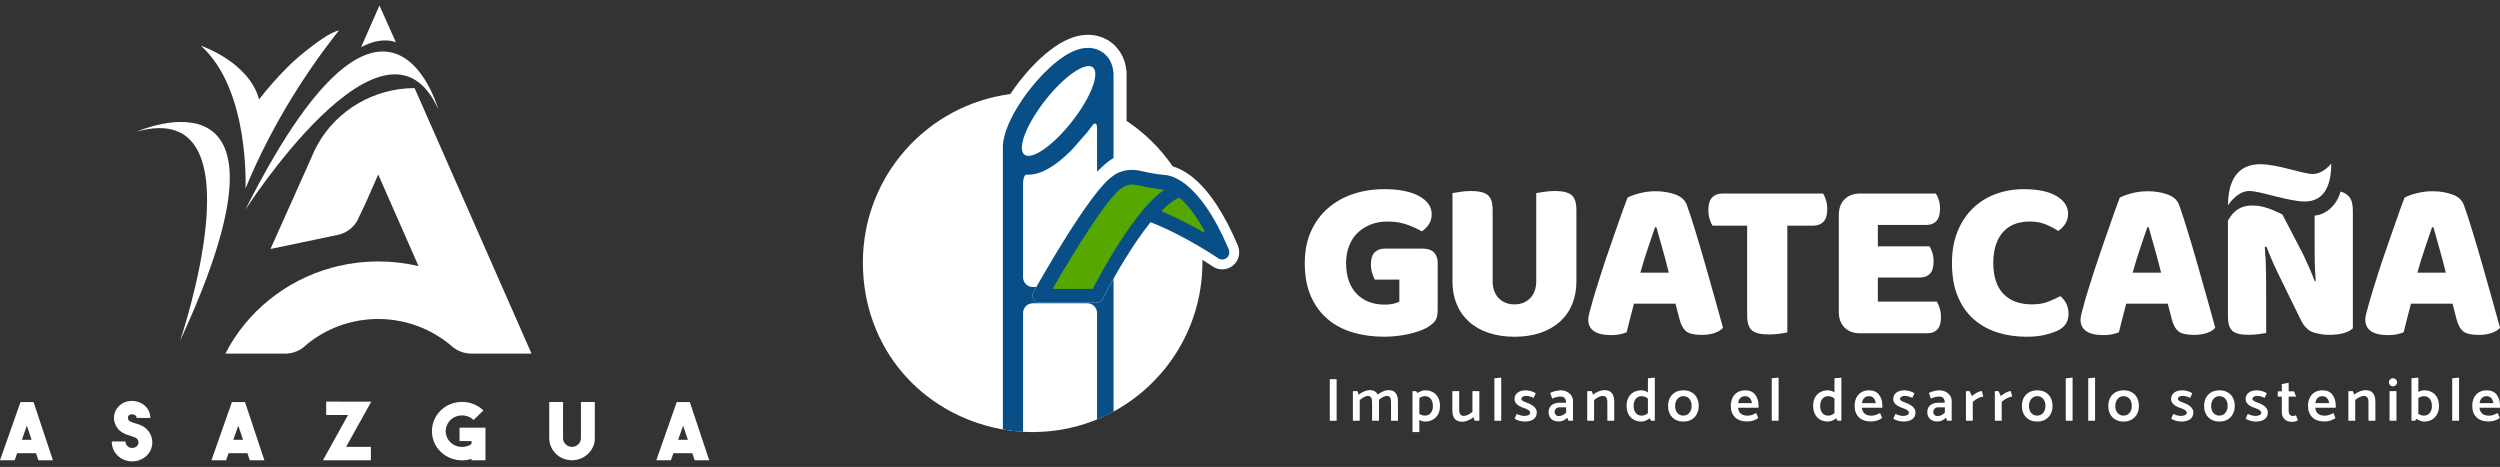 <svg width="423" height="79" viewBox="0 0 423 79" fill="none" xmlns="http://www.w3.org/2000/svg">
<rect x="0" y="0" width="423" height="79" fill="#333333" stroke="none"/>
<path d="M3.693 74.417H5.348L4.544 72.026L3.695 74.417H3.693ZM6.498 77.879L6.094 76.681H2.895L2.488 77.879H0L3.469 68.031H5.678L8.959 77.879H6.498Z" fill="white"/>
<path d="M22.351 78.066C22.031 78.066 21.707 78.025 21.394 77.936C21.072 77.856 20.773 77.722 20.481 77.541C19.987 77.227 19.599 76.826 19.32 76.329C19.045 75.827 18.907 75.288 18.907 74.695H21.242C21.242 74.969 21.301 75.175 21.427 75.318C21.547 75.469 21.649 75.568 21.742 75.626C21.913 75.738 22.087 75.787 22.281 75.796C22.477 75.808 22.661 75.77 22.849 75.696C22.973 75.636 23.083 75.568 23.165 75.492C23.242 75.411 23.297 75.332 23.339 75.26C23.384 75.18 23.407 75.109 23.421 75.035C23.426 74.967 23.43 74.903 23.43 74.859C23.43 74.819 23.426 74.755 23.421 74.683C23.407 74.612 23.386 74.542 23.339 74.46C23.297 74.377 23.242 74.296 23.165 74.224C23.083 74.149 22.975 74.079 22.849 74.014C22.744 73.969 22.638 73.926 22.523 73.897C22.409 73.859 22.287 73.82 22.157 73.774C21.93 73.706 21.686 73.625 21.44 73.538C21.19 73.447 20.94 73.325 20.692 73.173C20.366 72.977 20.095 72.731 19.87 72.436C19.657 72.136 19.491 71.822 19.4 71.482C19.293 71.146 19.266 70.792 19.293 70.431C19.332 70.072 19.433 69.728 19.609 69.396C19.774 69.086 19.983 68.825 20.233 68.602C20.479 68.379 20.756 68.201 21.062 68.073C21.366 67.942 21.692 67.861 22.043 67.838C22.395 67.808 22.756 67.842 23.109 67.925C23.463 68.009 23.777 68.141 24.062 68.313C24.343 68.49 24.591 68.697 24.798 68.944C25.006 69.182 25.163 69.462 25.273 69.768C25.384 70.07 25.442 70.386 25.442 70.719H23.11C23.11 70.514 23.047 70.373 22.917 70.288C22.775 70.208 22.661 70.152 22.558 70.127C22.539 70.127 22.496 70.118 22.426 70.106C22.355 70.097 22.281 70.097 22.188 70.106C22.105 70.118 22.016 70.153 21.927 70.206C21.83 70.25 21.752 70.326 21.702 70.433C21.63 70.581 21.618 70.732 21.659 70.887C21.709 71.042 21.804 71.17 21.94 71.255C22.064 71.327 22.211 71.391 22.366 71.45C22.521 71.512 22.69 71.563 22.864 71.622C23.019 71.665 23.178 71.709 23.343 71.764C23.504 71.817 23.669 71.879 23.833 71.953C24.44 72.219 24.911 72.614 25.254 73.13C25.599 73.648 25.771 74.226 25.771 74.859C25.771 75.492 25.601 76.059 25.254 76.573C24.911 77.095 24.44 77.49 23.833 77.754C23.593 77.864 23.349 77.943 23.103 77.998C22.851 78.041 22.599 78.068 22.351 78.068" fill="white"/>
<path d="M39.468 74.417H41.124L40.315 72.026L39.468 74.417ZM42.268 77.879L41.865 76.681H38.671L38.255 77.879H35.778L39.237 68.031H41.456L44.733 77.879H42.268Z" fill="white"/>
<path d="M62.753 77.879H54.641L58.887 70.219H55.191V67.952L62.811 67.965L58.561 75.609H62.753V77.879Z" fill="white"/>
<path d="M82.139 72.368V77.879H79.78V77.639C79.528 77.724 79.261 77.783 78.99 77.83C78.719 77.866 78.447 77.89 78.182 77.89C77.519 77.89 76.883 77.767 76.254 77.528C75.632 77.282 75.062 76.923 74.568 76.441C74.068 75.957 73.692 75.411 73.453 74.818C73.205 74.209 73.085 73.593 73.085 72.956C73.085 72.319 73.205 71.703 73.453 71.091C73.694 70.484 74.068 69.942 74.568 69.452C75.062 68.971 75.63 68.61 76.254 68.366C76.883 68.122 77.519 68.003 78.182 68.003C78.844 68.003 79.48 68.122 80.1 68.366C80.734 68.608 81.292 68.971 81.792 69.452L80.129 71.061C79.864 70.802 79.554 70.607 79.218 70.479C78.877 70.346 78.534 70.282 78.182 70.282C77.829 70.282 77.478 70.344 77.141 70.479C76.8 70.607 76.49 70.8 76.225 71.061C75.953 71.323 75.755 71.618 75.618 71.951C75.482 72.283 75.409 72.614 75.409 72.956C75.409 73.298 75.482 73.631 75.618 73.956C75.757 74.294 75.953 74.583 76.225 74.848C76.463 75.078 76.742 75.258 77.033 75.386C77.339 75.519 77.645 75.591 77.963 75.617C78.286 75.641 78.596 75.615 78.908 75.53C79.228 75.453 79.523 75.317 79.78 75.131V74.627H77.755V72.367H82.139V72.368Z" fill="white"/>
<path d="M96.798 77.879C96.281 77.879 95.793 77.782 95.329 77.599C94.864 77.412 94.45 77.157 94.089 76.815C93.729 76.457 93.444 76.059 93.242 75.607C93.047 75.163 92.946 74.681 92.932 74.175V68.019H95.267V74.159C95.267 74.549 95.419 74.897 95.725 75.191C96.029 75.475 96.389 75.607 96.804 75.607C97.004 75.607 97.2 75.573 97.382 75.49C97.566 75.409 97.73 75.297 97.866 75.165C98.011 75.027 98.114 74.872 98.186 74.692C98.26 74.517 98.296 74.328 98.296 74.12V68.019H100.641V74.105C100.651 74.621 100.558 75.103 100.36 75.56C100.153 76.006 99.889 76.408 99.542 76.747C99.192 77.087 98.785 77.361 98.32 77.559C97.851 77.761 97.356 77.865 96.831 77.879H96.798Z" fill="white"/>
<path d="M114.741 74.417H116.39L115.584 72.026L114.741 74.417ZM117.541 77.879L117.13 76.681H113.941L113.52 77.879H111.043L114.502 68.031H116.719L120 77.879H117.539H117.541Z" fill="white"/>
<path d="M43.841 16.824C43.841 16.824 47.459 11.991 51.61 8.728C53.298 7.401 55.699 5.519 57.356 5.146C57.356 5.146 53.408 9.971 49.442 16.442C46.837 20.686 43.954 25.987 41.533 31.912C41.533 31.912 42.328 15.204 33.989 7.739C33.989 7.739 42.093 10.427 43.841 16.822" fill="white"/>
<path d="M30.465 57.66C30.465 57.66 44.618 16.274 23.134 22.272C23.134 22.272 52.998 9.079 30.465 57.66Z" fill="white"/>
<path d="M63.921 8.765C62.204 8.966 60.245 9.808 58.03 11.573C53.602 15.098 48.141 22.306 41.501 35.504C41.501 35.504 47.277 26.501 54.201 19.775C57.935 16.151 62.008 13.191 65.685 12.662C69.004 12.186 72.008 13.692 74.159 18.494C74.159 18.494 71.211 7.894 63.921 8.765Z" fill="white"/>
<path d="M66.981 7.146L64.206 0.932L61.094 7.996C62.731 7.074 65.062 6.424 66.981 7.148V7.146Z" fill="white"/>
<path d="M89.89 59.725L83.799 45.9L83.79 45.875L80.775 39.03L76.965 30.38L70.173 14.96L70.153 14.914C70.138 14.912 70.124 14.911 70.109 14.907C63.1 14.948 57.003 18.735 53.816 24.32C53.399 25.049 53.033 25.809 52.719 26.597L45.768 42.127L53.007 40.612L53.048 40.602L56.968 39.782L57.323 39.709C58.689 39.366 59.828 38.473 60.478 37.288C60.569 37.123 60.648 36.951 60.718 36.777L60.98 36.222L61.784 34.547L63.995 29.528L67.405 37.271L69.558 42.161L70.814 45.013H70.752C68.584 44.507 66.322 44.235 63.995 44.235C61.667 44.235 59.406 44.507 57.238 45.013C56.864 45.1 56.492 45.198 56.123 45.3C56.104 45.306 56.087 45.31 56.067 45.316C48.252 47.485 41.785 52.778 38.185 59.729L38.138 59.833H48.233C49.362 59.833 50.405 59.466 51.242 58.846C51.447 58.695 51.641 58.527 51.819 58.348C55.098 55.621 59.348 53.973 63.993 53.973C68.638 53.973 72.998 55.662 76.292 58.45C76.409 58.548 76.523 58.648 76.635 58.748C77.31 59.279 78.129 59.642 79.027 59.773C79.028 59.773 79.031 59.773 79.032 59.773C79.166 59.791 79.3 59.806 79.436 59.816C79.532 59.824 79.629 59.827 79.728 59.829C79.742 59.829 79.757 59.831 79.771 59.831H89.929L89.884 59.727L89.89 59.725Z" fill="white"/>
<g clip-path="url(#clip0_3848_30)">
<path d="M209.435 41.523C207.13 36.083 204.545 32.195 201.75 29.962C201.605 29.827 201.447 29.706 201.279 29.604C199.348 28.204 197.805 27.946 197.002 27.929C196.58 27.884 195.102 27.709 193.344 27.287C190.712 26.657 188.481 27.486 187.237 28.496C186.508 28.99 184.45 30.533 179.093 39.028C176.308 43.445 173.866 47.783 173.406 48.608C172.745 49.788 172.988 51.248 173.994 52.158C174.518 52.633 175.215 52.895 175.95 52.895L185.528 52.901C186.63 52.901 187.618 52.288 188.108 51.303C189.691 48.118 192.43 43.311 195.219 39.623C200.298 41.777 205.131 45.043 205.18 45.077C206.356 45.878 207.92 45.708 208.898 44.672C209.682 43.841 209.893 42.608 209.435 41.527V41.523Z" fill="white"/>
<path d="M203.45 44.385C203.45 34.398 198.351 25.604 190.616 20.458V12.308C190.616 12.142 190.597 11.978 190.561 11.82C190.297 9.323 188.924 7.895 188.108 7.254C186.97 6.359 185.577 5.888 184.077 5.888C182.006 5.888 179.856 6.785 177.503 8.63C175.822 9.949 174.101 11.712 172.524 13.723C171.959 14.443 171.435 15.178 170.947 15.914C156.869 17.765 146 29.802 146 44.385C146 58.968 155.949 69.96 169.136 72.562C169.259 72.585 169.383 72.605 169.507 72.628C169.929 72.705 170.355 72.775 170.783 72.833C170.956 72.856 171.13 72.877 171.303 72.899C171.706 72.948 172.11 72.984 172.517 73.016C172.686 73.029 172.852 73.044 173.018 73.054C173.583 73.086 174.15 73.11 174.723 73.11H174.727C174.921 73.11 175.113 73.099 175.307 73.095C177.118 73.059 178.888 72.862 180.602 72.505C180.751 72.475 180.896 72.436 181.043 72.402C181.388 72.326 181.735 72.245 182.076 72.155C182.242 72.11 182.408 72.061 182.573 72.014C182.892 71.923 183.212 71.831 183.529 71.729C183.693 71.676 183.855 71.62 184.019 71.563C184.335 71.454 184.65 71.343 184.961 71.224C185.112 71.166 185.264 71.107 185.415 71.045C185.737 70.915 186.056 70.781 186.374 70.64C186.508 70.581 186.64 70.521 186.774 70.459C187.111 70.303 187.441 70.141 187.769 69.973C187.878 69.918 187.987 69.865 188.093 69.807C188.453 69.615 188.809 69.417 189.161 69.213C189.233 69.172 189.306 69.132 189.376 69.089C189.789 68.844 190.194 68.588 190.595 68.324C190.601 68.32 190.61 68.316 190.616 68.309C198.351 63.161 203.45 54.37 203.45 44.38V44.385Z" fill="white"/>
<path d="M186.613 50.555C186.408 50.966 185.988 51.226 185.528 51.226L175.952 51.22C175.645 51.22 175.343 51.12 175.115 50.915C174.678 50.521 174.593 49.901 174.863 49.417C174.957 49.249 175.123 48.955 175.347 48.561H174.746C173.843 48.561 173.101 47.821 173.101 46.916V31.11C173.101 30.206 173.368 29.507 173.692 29.556H174C175.558 29.556 177.263 28.813 179.21 27.285C179.907 26.737 180.614 26.094 181.315 25.393L183.921 22.431C184.495 21.696 184.701 21.387 184.701 21.387C185.206 20.637 185.62 20.763 185.62 21.666V29.058C186.706 27.933 187.65 27.196 188.411 26.718V12.31L188.39 12.325C188.283 10.484 187.339 9.457 186.747 8.995C186.001 8.409 185.078 8.1 184.079 8.1C182.521 8.1 180.817 8.843 178.869 10.371C177.324 11.583 175.733 13.213 174.265 15.088C172.543 17.288 171.173 19.602 170.404 21.607C169.956 22.772 169.713 23.835 169.681 24.769C169.675 24.948 169.679 25.118 169.688 25.284V72.664C170.806 72.862 171.944 73.001 173.103 73.065V52.961C173.103 52.053 173.839 51.318 174.748 51.318H183.977C184.884 51.318 185.622 52.053 185.622 52.961V70.968C186.578 70.576 187.512 70.139 188.413 69.649V47.159C187.744 48.356 187.137 49.511 186.615 50.557L186.613 50.555ZM176.841 16.989C180.037 12.911 183.644 10.403 184.899 11.387C186.154 12.372 184.582 16.476 181.388 20.554C178.194 24.632 174.586 27.14 173.329 26.156C172.074 25.171 173.645 21.067 176.839 16.989H176.841Z" fill="#084F88"/>
<path d="M183.921 71.597C183.921 71.597 183.913 71.599 183.909 71.601C183.913 71.601 183.917 71.599 183.921 71.597Z" fill="#084F88"/>
<path d="M185.242 49.88H176.485C176.485 49.88 185.598 31.753 191.356 29.723L198.8 31.227C198.8 31.227 205.103 35.812 205.163 40.283C205.163 40.283 205.612 41.587 203.081 40.283C200.552 38.979 193.934 35.8 193.934 35.8L185.24 49.878L185.242 49.88Z" fill="#56A800"/>
<path d="M185.528 51.227L175.952 51.22C175.645 51.22 175.343 51.12 175.115 50.916C174.678 50.521 174.593 49.901 174.863 49.418C175.841 47.666 184.473 32.354 188.238 29.831C188.982 29.203 190.718 28.372 192.956 28.909C194.927 29.382 196.572 29.561 196.906 29.595C197.364 29.595 198.634 29.727 200.36 30.999C200.465 31.057 200.561 31.129 200.644 31.216C202.67 32.812 205.265 35.966 207.895 42.175C208.086 42.627 208.018 43.166 207.682 43.524C207.266 43.963 206.603 44.027 206.118 43.694C206.058 43.654 200.364 39.793 194.682 37.6C194.677 37.6 194.673 37.6 194.669 37.602C191.673 41.323 188.543 46.667 186.61 50.555C186.406 50.967 185.986 51.227 185.526 51.227H185.528ZM178.124 48.872L184.887 48.876C184.887 48.876 184.893 48.876 184.895 48.87C185.613 47.483 187.377 44.174 189.591 40.76C192.391 36.445 194.844 33.575 197.011 32.092C196.955 32.099 196.94 32.092 196.862 32.086C196.783 32.08 194.88 31.907 192.496 31.336C190.934 30.961 189.994 31.683 189.89 31.768C189.83 31.826 189.792 31.852 189.719 31.896C187.529 33.273 181.835 42.367 178.111 48.855C178.106 48.861 178.111 48.87 178.119 48.87L178.124 48.872ZM196.719 35.836C199.212 36.876 201.613 38.146 203.52 39.243C203.676 39.333 203.848 39.16 203.761 39.005C202.203 36.179 200.78 34.509 199.646 33.52C199.597 33.477 199.531 33.465 199.47 33.488C198.624 33.807 197.667 34.538 196.659 35.55C196.572 35.64 196.602 35.789 196.717 35.836H196.719Z" fill="#084F88"/>
<path d="M243.25 52.509C243.25 53.313 243.108 53.907 242.822 54.295C242.537 54.683 242.085 55.058 241.463 55.42C241.101 55.627 240.647 55.827 240.103 56.021C239.56 56.215 238.963 56.383 238.318 56.526C237.67 56.669 236.99 56.779 236.279 56.856C235.567 56.933 234.862 56.973 234.163 56.973C232.298 56.973 230.551 56.735 228.921 56.255C227.291 55.776 225.874 55.032 224.67 54.022C223.466 53.012 222.516 51.725 221.815 50.159C221.116 48.593 220.767 46.722 220.767 44.549C220.767 42.503 221.116 40.705 221.815 39.151C222.514 37.598 223.471 36.292 224.689 35.229C225.906 34.168 227.329 33.364 228.959 32.821C230.592 32.278 232.352 32.005 234.242 32.005C236.7 32.005 238.65 32.393 240.086 33.17C241.522 33.946 242.243 34.971 242.243 36.239C242.243 36.912 242.074 37.494 241.738 37.986C241.401 38.478 241.013 38.866 240.572 39.151C239.924 38.764 239.108 38.389 238.126 38.026C237.142 37.664 236.017 37.483 234.749 37.483C233.713 37.483 232.767 37.651 231.915 37.988C231.06 38.325 230.323 38.798 229.701 39.405C229.079 40.014 228.599 40.752 228.265 41.619C227.928 42.486 227.76 43.451 227.76 44.513C227.76 45.678 227.922 46.701 228.246 47.581C228.569 48.461 229.021 49.192 229.605 49.776C230.187 50.357 230.873 50.798 231.663 51.097C232.454 51.395 233.327 51.544 234.284 51.544C234.853 51.544 235.352 51.493 235.78 51.389C236.208 51.286 236.536 51.169 236.771 51.039V47.312H232.616C232.46 47.027 232.311 46.652 232.17 46.187C232.028 45.721 231.957 45.231 231.957 44.711C231.957 43.779 232.17 43.106 232.599 42.691C233.027 42.277 233.577 42.069 234.25 42.069H240.813C241.588 42.069 242.191 42.282 242.618 42.71C243.046 43.138 243.259 43.739 243.259 44.515V52.514L243.25 52.509Z" fill="white"/>
<path d="M256.246 56.976C254.614 56.976 253.152 56.756 251.857 56.315C250.561 55.876 249.462 55.248 248.556 54.431C247.65 53.615 246.958 52.633 246.479 51.48C245.999 50.33 245.76 49.053 245.76 47.656V32.668C246.072 32.617 246.523 32.544 247.12 32.455C247.714 32.365 248.311 32.318 248.906 32.318C250.199 32.318 251.132 32.538 251.701 32.979C252.27 33.42 252.556 34.274 252.556 35.542V47.541C252.556 48.783 252.899 49.754 253.585 50.453C254.271 51.152 255.157 51.502 256.244 51.502C257.331 51.502 258.217 51.152 258.903 50.453C259.589 49.754 259.932 48.783 259.932 47.541V32.668C260.241 32.617 260.695 32.544 261.292 32.455C261.886 32.365 262.483 32.318 263.077 32.318C264.371 32.318 265.304 32.538 265.873 32.979C266.442 33.42 266.727 34.274 266.727 35.542V47.658C266.727 49.056 266.486 50.332 266.009 51.483C265.53 52.635 264.837 53.617 263.932 54.434C263.026 55.25 261.925 55.876 260.631 56.317C259.336 56.756 257.874 56.978 256.244 56.978L256.246 56.976Z" fill="white"/>
<path d="M290.168 50.549C289.65 48.697 289.12 46.822 288.576 44.919C288.033 43.017 287.489 41.171 286.946 39.386C286.403 37.6 285.898 36.047 285.431 34.726C285.146 33.897 284.506 33.296 283.509 32.921C282.512 32.546 281.368 32.358 280.072 32.358C279.167 32.358 278.267 32.476 277.373 32.708C276.48 32.94 275.813 33.187 275.374 33.445C275.193 33.912 274.939 34.591 274.617 35.484C274.294 36.377 273.938 37.387 273.55 38.512C273.162 39.637 272.747 40.828 272.308 42.085C271.867 43.343 271.453 44.57 271.066 45.774C270.678 46.978 270.322 48.103 269.998 49.151C269.674 50.199 269.423 51.073 269.242 51.772C269.112 52.264 268.994 52.69 268.892 53.052C268.788 53.415 268.737 53.777 268.737 54.139C268.737 54.942 269.054 55.569 269.689 56.023C270.322 56.474 271.3 56.702 272.621 56.702C273.19 56.702 273.676 56.658 274.076 56.566C274.477 56.474 274.86 56.366 275.223 56.236C275.404 55.537 275.591 54.787 275.785 53.984C275.979 53.182 276.205 52.313 276.465 51.382H283.492L284.191 54.062C284.423 54.968 284.786 55.629 285.278 56.042C285.77 56.455 286.65 56.664 287.918 56.664C288.772 56.664 289.509 56.553 290.132 56.334C290.754 56.114 291.218 55.822 291.529 55.46C291.142 54.037 290.688 52.398 290.17 50.549H290.168ZM277.547 46.14C277.961 44.664 278.389 43.281 278.828 41.985C279.269 40.692 279.67 39.514 280.032 38.452H280.264C280.55 39.488 280.88 40.66 281.255 41.966C281.63 43.274 281.998 44.666 282.361 46.14H277.545H277.547Z" fill="white"/>
<path d="M308.959 33.871C309.102 34.338 309.172 34.843 309.172 35.386C309.172 36.371 308.959 37.082 308.531 37.521C308.103 37.962 307.527 38.182 306.803 38.182H302.416V56.238C302.13 56.315 301.689 56.394 301.095 56.47C300.498 56.547 299.891 56.587 299.268 56.587C297.896 56.587 296.944 56.355 296.415 55.889C295.885 55.422 295.618 54.582 295.618 53.364V38.18H289.755C289.573 37.894 289.412 37.519 289.269 37.055C289.126 36.588 289.056 36.083 289.056 35.54C289.056 34.555 289.269 33.844 289.697 33.405C290.125 32.966 290.701 32.744 291.425 32.744H308.471C308.652 33.03 308.814 33.405 308.957 33.871H308.959Z" fill="white"/>
<path d="M312.1 55.422C311.452 54.774 311.128 53.894 311.128 52.782V36.356C311.128 35.243 311.452 34.364 312.1 33.716C312.748 33.068 313.628 32.744 314.74 32.744H327.554C327.736 33.03 327.897 33.392 328.04 33.831C328.183 34.272 328.253 34.762 328.253 35.305C328.253 36.264 328.047 36.963 327.633 37.402C327.218 37.843 326.649 38.062 325.924 38.062H317.732V41.674H326.468C326.649 41.96 326.811 42.322 326.954 42.761C327.096 43.202 327.167 43.692 327.167 44.237C327.167 45.196 326.958 45.887 326.547 46.315C326.131 46.743 325.562 46.956 324.838 46.956H317.732V51.035H327.712C327.893 51.32 328.055 51.695 328.198 52.16C328.341 52.626 328.411 53.131 328.411 53.675C328.411 54.633 328.202 55.324 327.791 55.752C327.375 56.181 326.807 56.394 326.082 56.394H314.744C313.63 56.394 312.75 56.07 312.104 55.422H312.1Z" fill="white"/>
<path d="M349.919 36.162C349.919 36.835 349.751 37.417 349.414 37.909C349.077 38.401 348.687 38.789 348.248 39.075C347.575 38.636 346.857 38.258 346.094 37.95C345.331 37.639 344.445 37.483 343.435 37.483C341.441 37.483 339.915 38.099 338.854 39.328C337.793 40.558 337.262 42.286 337.262 44.512C337.262 46.739 337.837 48.556 338.99 49.735C340.141 50.913 341.741 51.501 343.787 51.501C344.848 51.501 345.747 51.358 346.486 51.075C347.224 50.79 347.929 50.468 348.602 50.103C349.043 50.466 349.386 50.9 349.631 51.403C349.876 51.908 350 52.496 350 53.17C350 53.766 349.844 54.31 349.533 54.8C349.224 55.292 348.692 55.705 347.942 56.042C347.475 56.249 346.817 56.455 345.96 56.664C345.106 56.871 344.07 56.975 342.853 56.975C341.091 56.975 339.448 56.728 337.923 56.238C336.395 55.746 335.061 54.996 333.923 53.986C332.783 52.976 331.891 51.689 331.243 50.123C330.595 48.556 330.271 46.686 330.271 44.512C330.271 42.492 330.589 40.707 331.221 39.153C331.856 37.6 332.721 36.294 333.823 35.231C334.923 34.17 336.212 33.366 337.686 32.823C339.163 32.28 340.742 32.007 342.423 32.007C344.805 32.007 346.648 32.395 347.957 33.172C349.263 33.948 349.917 34.945 349.917 36.162H349.919Z" fill="white"/>
<path d="M373.46 50.549C372.942 48.697 372.411 46.822 371.868 44.919C371.325 43.017 370.781 41.171 370.238 39.386C369.695 37.6 369.19 36.047 368.723 34.726C368.437 33.897 367.798 33.296 366.801 32.921C365.804 32.546 364.66 32.358 363.364 32.358C362.458 32.358 361.559 32.476 360.664 32.708C359.772 32.94 359.105 33.187 358.666 33.445C358.485 33.912 358.231 34.591 357.909 35.484C357.585 36.377 357.23 37.387 356.842 38.512C356.454 39.637 356.038 40.828 355.599 42.085C355.158 43.343 354.745 44.57 354.357 45.774C353.969 46.978 353.614 48.103 353.29 49.151C352.966 50.199 352.714 51.073 352.533 51.772C352.403 52.264 352.286 52.69 352.184 53.052C352.079 53.415 352.028 53.777 352.028 54.139C352.028 54.942 352.346 55.569 352.981 56.023C353.614 56.474 354.592 56.702 355.913 56.702C356.482 56.702 356.967 56.658 357.368 56.566C357.769 56.474 358.152 56.366 358.514 56.236C358.695 55.537 358.883 54.787 359.077 53.984C359.271 53.182 359.497 52.313 359.757 51.382H366.784L367.483 54.062C367.715 54.968 368.077 55.629 368.569 56.042C369.062 56.455 369.942 56.664 371.209 56.664C372.064 56.664 372.801 56.553 373.423 56.334C374.046 56.114 374.51 55.822 374.821 55.46C374.433 54.037 373.98 52.398 373.462 50.549H373.46ZM360.841 46.14C361.255 44.664 361.683 43.281 362.122 41.985C362.563 40.692 362.963 39.514 363.326 38.452H363.558C363.843 39.488 364.174 40.66 364.549 41.966C364.924 43.274 365.292 44.666 365.655 46.14H360.839H360.841Z" fill="white"/>
<path d="M421.641 50.549C421.123 48.697 420.592 46.822 420.049 44.919C419.506 43.017 418.962 41.171 418.419 39.386C417.876 37.6 417.371 36.047 416.904 34.726C416.618 33.897 415.979 33.296 414.982 32.921C413.985 32.546 412.841 32.358 411.545 32.358C410.639 32.358 409.74 32.476 408.845 32.708C407.953 32.94 407.286 33.187 406.847 33.445C406.666 33.912 406.412 34.591 406.09 35.484C405.766 36.377 405.411 37.387 405.023 38.512C404.635 39.637 404.219 40.828 403.781 42.085C403.339 43.343 402.926 44.57 402.538 45.774C402.15 46.978 401.795 48.103 401.471 49.151C401.147 50.199 400.895 51.073 400.714 51.772C400.584 52.264 400.467 52.69 400.365 53.052C400.26 53.415 400.209 53.777 400.209 54.139C400.209 54.942 400.527 55.569 401.162 56.023C401.795 56.474 402.773 56.702 404.094 56.702C404.663 56.702 405.148 56.658 405.549 56.566C405.95 56.474 406.333 56.366 406.695 56.236C406.877 55.537 407.064 54.787 407.258 53.984C407.452 53.182 407.678 52.313 407.938 51.382H414.965L415.664 54.062C415.896 54.968 416.258 55.629 416.751 56.042C417.243 56.455 418.123 56.664 419.391 56.664C420.245 56.664 420.982 56.553 421.604 56.334C422.227 56.114 422.691 55.822 423.002 55.46C422.614 54.037 422.161 52.398 421.643 50.549H421.641ZM409.02 46.14C409.433 44.664 409.862 43.281 410.301 41.985C410.742 40.692 411.142 39.514 411.505 38.452H411.737C412.022 39.488 412.353 40.66 412.728 41.966C413.103 43.274 413.471 44.666 413.833 46.14H409.018H409.02Z" fill="white"/>
<path d="M376.975 34.377C377.233 34.012 377.521 33.665 377.834 33.352C377.634 33.543 377.289 33.903 376.975 34.377Z" fill="white"/>
<path d="M376.956 34.404C376.956 34.404 376.969 34.385 376.975 34.377C376.967 34.387 376.961 34.398 376.952 34.408C376.952 34.408 376.954 34.406 376.956 34.404Z" fill="white"/>
<path d="M397.471 33.294C397.037 32.808 396.657 32.593 396.018 32.41C395.432 34.653 393.606 36.332 391.633 36.475V40.948C391.633 41.949 391.639 42.993 391.652 44.084C391.665 45.175 391.722 46.336 391.825 47.568L391.671 47.606C391.311 46.682 390.979 45.868 390.67 45.162C390.361 44.457 390.016 43.707 389.63 42.91L386.174 36.283C383.617 35.007 382.415 34.817 381.258 34.779C379.26 34.713 377.966 35.54 376.967 37.328V53.57C376.967 54.725 377.216 55.526 377.717 55.976C378.218 56.426 379.121 56.649 380.432 56.649C381.022 56.649 381.599 56.611 382.164 56.534C382.726 56.458 383.15 56.394 383.434 56.343V50.223C383.434 48.966 383.427 47.651 383.415 46.279C383.402 44.907 383.332 43.411 383.204 41.796L383.474 41.719C383.832 42.644 384.167 43.458 384.476 44.163C384.785 44.868 385.13 45.62 385.516 46.415L389.325 54.19C389.864 55.269 390.557 55.948 391.403 56.23C392.251 56.511 393.148 56.654 394.098 56.654C395.049 56.654 395.863 56.558 396.542 56.366C397.222 56.174 397.742 55.897 398.102 55.539V35.678C398.102 34.783 397.97 33.854 397.473 33.298L397.471 33.294Z" fill="white"/>
<path d="M377.044 34.656C377.044 34.656 377.059 34.634 377.067 34.624C377.376 34.155 377.719 33.799 377.917 33.609C378.674 32.853 379.579 32.314 380.581 32.314C382.4 32.314 387.252 34.093 389.96 34.093C393.114 34.093 394.45 31.626 394.45 27.665C393.802 28.474 392.63 29.444 391.337 29.444C389.679 29.444 385.392 27.786 382.441 27.786C378.729 27.786 376.99 30.364 376.982 34.715C376.978 34.719 376.973 34.724 376.967 34.73V34.781C376.992 34.739 377.02 34.694 377.046 34.654C377.046 34.654 377.044 34.656 377.042 34.658L377.044 34.656Z" fill="white"/>
<path d="M226.159 64.16V71.193H225V64.16H226.159Z" fill="white"/>
<path d="M236.532 67.862V71.192H235.363V68.038C235.363 67.693 235.309 67.433 235.203 67.257C235.096 67.081 234.914 66.993 234.659 66.993C234.459 66.993 234.248 67.051 234.028 67.169C233.808 67.286 233.569 67.445 233.314 67.645L233.324 67.862V71.192H232.155V68.038C232.155 67.693 232.101 67.433 231.995 67.257C231.888 67.081 231.706 66.993 231.452 66.993C231.087 66.993 230.625 67.225 230.066 67.685V71.191H228.908V66.175H229.683L229.89 66.776C230.18 66.549 230.489 66.364 230.82 66.222C231.151 66.081 231.454 66.011 231.729 66.011C232.406 66.011 232.863 66.263 233.105 66.766C233.395 66.538 233.703 66.356 234.031 66.218C234.359 66.079 234.66 66.011 234.936 66.011C235.481 66.011 235.882 66.172 236.14 66.496C236.398 66.821 236.527 67.276 236.527 67.862H236.532Z" fill="white"/>
<path d="M243.647 68.7C243.647 69.217 243.544 69.674 243.337 70.07C243.13 70.466 242.835 70.775 242.452 70.996C242.069 71.216 241.623 71.326 241.113 71.326C240.809 71.326 240.489 71.236 240.151 71.057V73.57H238.992V66.176H239.603L239.85 66.506C240.05 66.355 240.264 66.24 240.492 66.16C240.719 66.081 240.933 66.04 241.133 66.04C241.643 66.04 242.088 66.149 242.467 66.367C242.846 66.584 243.137 66.893 243.341 67.292C243.544 67.691 243.646 68.161 243.646 68.698L243.647 68.7ZM242.446 68.7C242.446 68.203 242.33 67.802 242.095 67.495C241.86 67.189 241.532 67.034 241.113 67.034C240.933 67.034 240.766 67.062 240.611 67.117C240.457 67.172 240.302 67.256 240.151 67.365V70.012C240.433 70.219 240.754 70.322 241.113 70.322C241.527 70.322 241.852 70.171 242.091 69.867C242.328 69.564 242.448 69.175 242.448 68.698L242.446 68.7Z" fill="white"/>
<path d="M247.67 70.375C248.09 70.375 248.579 70.143 249.138 69.683V66.177H250.307V71.192H249.521L249.314 70.594C249.024 70.828 248.708 71.013 248.362 71.152C248.017 71.29 247.693 71.359 247.39 71.359C246.287 71.359 245.736 70.707 245.736 69.404V66.177H246.895V69.331C246.895 70.028 247.153 70.376 247.67 70.376V70.375Z" fill="white"/>
<path d="M254.009 63.89V71.191H252.85V64.004L254.009 63.89Z" fill="white"/>
<path d="M257.958 71.326C257.711 71.326 257.419 71.283 257.084 71.197C256.75 71.111 256.479 70.991 256.272 70.84L256.623 70.034C257.099 70.261 257.545 70.375 257.957 70.375C258.219 70.375 258.444 70.327 258.629 70.23C258.814 70.134 258.907 70.003 258.907 69.837C258.907 69.534 258.576 69.276 257.915 69.061C256.811 68.703 256.26 68.193 256.26 67.531C256.26 67.069 256.432 66.706 256.778 66.439C257.122 66.174 257.591 66.041 258.184 66.041C258.419 66.041 258.699 66.087 259.027 66.176C259.355 66.266 259.629 66.385 259.849 66.537L259.487 67.323C259.245 67.212 259.024 67.127 258.82 67.069C258.616 67.011 258.397 66.982 258.163 66.982C257.948 66.982 257.769 67.034 257.625 67.138C257.48 67.241 257.408 67.369 257.408 67.519C257.415 67.636 257.496 67.744 257.655 67.84C257.814 67.936 258.034 68.034 258.317 68.13C259.455 68.537 260.024 69.089 260.024 69.784C260.024 70.274 259.846 70.653 259.492 70.923C259.136 71.191 258.625 71.326 257.956 71.326H257.958Z" fill="white"/>
<path d="M264.071 67.097C263.616 67.097 263.134 67.21 262.624 67.438L262.303 66.486C262.483 66.369 262.759 66.266 263.136 66.176C263.512 66.087 263.816 66.041 264.051 66.041C264.437 66.041 264.79 66.12 265.11 66.279C265.431 66.438 265.685 66.654 265.87 66.926C266.056 67.199 266.15 67.503 266.15 67.841V71.192H265.374L265.198 70.685C265.005 70.872 264.784 71.023 264.536 71.14C264.288 71.256 264.041 71.316 263.791 71.316C263.213 71.316 262.773 71.172 262.472 70.882C262.172 70.592 262.022 70.207 262.022 69.723C262.022 69.239 262.193 68.831 262.534 68.554C262.875 68.279 263.325 68.14 263.883 68.14H264.979C264.965 67.444 264.663 67.095 264.07 67.095L264.071 67.097ZM263.864 68.917C263.609 68.917 263.408 68.994 263.259 69.15C263.111 69.306 263.038 69.497 263.038 69.725C263.038 69.904 263.103 70.061 263.235 70.195C263.366 70.329 263.545 70.397 263.772 70.397C263.987 70.397 264.199 70.346 264.414 70.242C264.628 70.138 264.82 69.997 264.992 69.818V68.919H263.866L263.864 68.917Z" fill="white"/>
<path d="M271.187 66.993C270.765 66.993 270.277 67.225 269.718 67.685V71.191H268.559V66.175H269.334L269.541 66.776C269.831 66.541 270.148 66.356 270.493 66.218C270.838 66.079 271.162 66.011 271.465 66.011C272.051 66.011 272.475 66.186 272.737 66.532C273 66.881 273.131 67.359 273.131 67.965V71.192H271.962V68.038C271.962 67.341 271.704 66.993 271.187 66.993Z" fill="white"/>
<path d="M279.997 71.192H279.366L279.118 70.778C278.904 70.95 278.675 71.086 278.43 71.182C278.186 71.278 277.95 71.326 277.722 71.326C277.212 71.326 276.769 71.216 276.393 70.996C276.017 70.775 275.727 70.465 275.524 70.064C275.32 69.665 275.22 69.198 275.22 68.668C275.22 68.137 275.322 67.684 275.524 67.288C275.727 66.891 276.021 66.584 276.403 66.367C276.786 66.149 277.232 66.04 277.743 66.04C277.901 66.04 278.076 66.069 278.27 66.127C278.463 66.186 278.649 66.27 278.828 66.381V64.002L279.997 63.899V71.189V71.192ZM277.743 70.324C277.95 70.324 278.139 70.291 278.311 70.226C278.483 70.16 278.655 70.055 278.828 69.911V67.449C278.664 67.305 278.495 67.2 278.321 67.135C278.149 67.069 277.955 67.037 277.743 67.037C277.329 67.037 277.004 67.189 276.765 67.492C276.527 67.795 276.407 68.184 276.407 68.661C276.407 69.163 276.527 69.567 276.765 69.87C277.002 70.174 277.329 70.325 277.743 70.325V70.324Z" fill="white"/>
<path d="M284.816 71.326C284.291 71.326 283.836 71.216 283.452 70.996C283.065 70.775 282.767 70.466 282.557 70.07C282.347 69.674 282.242 69.21 282.242 68.68C282.242 68.149 282.347 67.696 282.557 67.299C282.767 66.903 283.068 66.594 283.462 66.374C283.855 66.154 284.313 66.043 284.838 66.043C285.362 66.043 285.819 66.152 286.208 66.369C286.597 66.587 286.897 66.896 287.107 67.295C287.317 67.694 287.422 68.156 287.422 68.681C287.422 69.206 287.315 69.666 287.101 70.067C286.887 70.466 286.584 70.777 286.192 70.999C285.798 71.219 285.34 71.329 284.816 71.329V71.326ZM286.222 68.688C286.222 68.199 286.097 67.801 285.845 67.493C285.593 67.187 285.257 67.033 284.836 67.033C284.415 67.033 284.087 67.187 283.828 67.498C283.57 67.808 283.436 68.201 283.43 68.677C283.43 69.166 283.555 69.563 283.807 69.866C284.059 70.169 284.395 70.321 284.816 70.321C285.237 70.321 285.577 70.165 285.835 69.856C286.093 69.545 286.222 69.156 286.222 68.687V68.688Z" fill="white"/>
<path d="M295.302 66.041C296.04 66.041 296.598 66.286 296.977 66.776C297.356 67.266 297.546 67.89 297.546 68.647V68.989H294.071C294.174 69.885 294.709 70.332 295.674 70.332C295.944 70.332 296.183 70.296 296.393 70.223C296.603 70.15 296.856 70.039 297.153 69.886L297.505 70.735C296.947 71.121 296.329 71.313 295.654 71.313C294.744 71.313 294.049 71.077 293.569 70.605C293.09 70.133 292.851 69.49 292.851 68.677C292.851 68.152 292.949 67.693 293.145 67.296C293.342 66.9 293.625 66.591 293.994 66.371C294.362 66.151 294.798 66.04 295.301 66.04L295.302 66.041ZM295.272 67.034C294.941 67.034 294.674 67.138 294.47 67.344C294.268 67.552 294.141 67.84 294.093 68.213H296.431C296.369 67.827 296.241 67.534 296.049 67.334C295.855 67.135 295.597 67.034 295.273 67.034H295.272Z" fill="white"/>
<path d="M300.939 63.89V71.191H299.78V64.004L300.939 63.89Z" fill="white"/>
<path d="M311.559 71.192H310.928L310.681 70.778C310.466 70.95 310.237 71.086 309.993 71.182C309.748 71.278 309.512 71.326 309.284 71.326C308.774 71.326 308.331 71.216 307.955 70.996C307.579 70.775 307.289 70.465 307.086 70.064C306.882 69.665 306.782 69.198 306.782 68.668C306.782 68.137 306.884 67.684 307.086 67.288C307.289 66.891 307.583 66.584 307.965 66.367C308.349 66.149 308.795 66.04 309.305 66.04C309.464 66.04 309.638 66.069 309.832 66.127C310.025 66.186 310.211 66.27 310.391 66.381V64.002L311.559 63.899V71.189V71.192ZM309.305 70.324C309.512 70.324 309.701 70.291 309.873 70.226C310.045 70.16 310.217 70.055 310.391 69.911V67.449C310.226 67.305 310.057 67.2 309.883 67.135C309.711 67.069 309.517 67.037 309.305 67.037C308.891 67.037 308.566 67.189 308.327 67.492C308.089 67.795 307.97 68.184 307.97 68.661C307.97 69.163 308.089 69.567 308.327 69.87C308.564 70.174 308.891 70.325 309.305 70.325V70.324Z" fill="white"/>
<path d="M316.254 66.041C316.992 66.041 317.55 66.286 317.929 66.776C318.308 67.266 318.497 67.89 318.497 68.647V68.989H315.023C315.126 69.885 315.661 70.332 316.626 70.332C316.895 70.332 317.134 70.296 317.344 70.223C317.554 70.15 317.808 70.039 318.105 69.886L318.456 70.735C317.898 71.121 317.28 71.313 316.605 71.313C315.696 71.313 315.001 71.077 314.521 70.605C314.042 70.133 313.803 69.49 313.803 68.677C313.803 68.152 313.9 67.693 314.097 67.296C314.294 66.9 314.577 66.591 314.945 66.371C315.314 66.151 315.75 66.04 316.253 66.04L316.254 66.041ZM316.224 67.034C315.893 67.034 315.626 67.138 315.422 67.344C315.219 67.552 315.093 67.84 315.044 68.213H317.382C317.321 67.827 317.193 67.534 317 67.334C316.807 67.135 316.549 67.034 316.225 67.034H316.224Z" fill="white"/>
<path d="M322.036 71.326C321.788 71.326 321.497 71.283 321.161 71.197C320.828 71.111 320.557 70.991 320.35 70.84L320.701 70.034C321.176 70.261 321.622 70.375 322.035 70.375C322.297 70.375 322.521 70.327 322.706 70.23C322.892 70.134 322.985 70.003 322.985 69.837C322.985 69.534 322.654 69.276 321.992 69.061C320.889 68.703 320.338 68.193 320.338 67.531C320.338 67.069 320.51 66.706 320.855 66.439C321.199 66.174 321.669 66.041 322.262 66.041C322.497 66.041 322.776 66.087 323.104 66.176C323.432 66.266 323.706 66.385 323.926 66.537L323.565 67.323C323.323 67.212 323.101 67.127 322.897 67.069C322.693 67.011 322.475 66.982 322.24 66.982C322.026 66.982 321.847 67.034 321.702 67.138C321.558 67.241 321.485 67.369 321.485 67.519C321.492 67.636 321.574 67.744 321.733 67.84C321.892 67.936 322.112 68.034 322.395 68.13C323.533 68.537 324.101 69.089 324.101 69.784C324.101 70.274 323.923 70.653 323.569 70.923C323.214 71.191 322.702 71.326 322.033 71.326H322.036Z" fill="white"/>
<path d="M328.147 67.097C327.693 67.097 327.21 67.21 326.7 67.438L326.379 66.486C326.559 66.369 326.836 66.266 327.212 66.176C327.588 66.087 327.892 66.041 328.127 66.041C328.513 66.041 328.866 66.12 329.186 66.279C329.507 66.438 329.761 66.654 329.946 66.926C330.132 67.199 330.226 67.503 330.226 67.841V71.192H329.45L329.274 70.685C329.082 70.872 328.86 71.023 328.612 71.14C328.364 71.256 328.117 71.316 327.867 71.316C327.289 71.316 326.849 71.172 326.548 70.882C326.248 70.592 326.098 70.207 326.098 69.723C326.098 69.239 326.269 68.831 326.61 68.554C326.951 68.277 327.401 68.14 327.959 68.14H329.055C329.041 67.444 328.739 67.095 328.146 67.095L328.147 67.097ZM327.94 68.917C327.685 68.917 327.484 68.994 327.335 69.15C327.187 69.306 327.114 69.497 327.114 69.725C327.114 69.904 327.179 70.061 327.311 70.195C327.442 70.329 327.621 70.397 327.848 70.397C328.063 70.397 328.276 70.346 328.49 70.242C328.704 70.138 328.896 69.997 329.068 69.818V68.919H327.942L327.94 68.917Z" fill="white"/>
<path d="M334.705 67.365C334.374 67.537 334.071 67.747 333.795 67.996V71.191H332.636V66.176H333.257L333.641 67.004C333.888 66.797 334.173 66.607 334.493 66.435C334.814 66.263 335.095 66.177 335.336 66.177L335.573 67.109C335.326 67.109 335.036 67.195 334.705 67.367V67.365Z" fill="white"/>
<path d="M339.596 67.365C339.265 67.537 338.962 67.747 338.687 67.996V71.191H337.528V66.176H338.149L338.532 67.004C338.78 66.797 339.064 66.607 339.385 66.435C339.705 66.263 339.987 66.177 340.227 66.177L340.465 67.109C340.217 67.109 339.927 67.195 339.596 67.367V67.365Z" fill="white"/>
<path d="M344.684 71.326C344.159 71.326 343.705 71.216 343.32 70.996C342.934 70.775 342.635 70.466 342.425 70.07C342.215 69.674 342.11 69.21 342.11 68.68C342.11 68.149 342.215 67.696 342.425 67.299C342.635 66.903 342.937 66.594 343.33 66.374C343.724 66.154 344.181 66.043 344.706 66.043C345.231 66.043 345.687 66.152 346.076 66.369C346.465 66.587 346.765 66.896 346.975 67.295C347.185 67.694 347.29 68.156 347.29 68.681C347.29 69.206 347.184 69.666 346.969 70.067C346.755 70.466 346.452 70.777 346.06 70.999C345.666 71.219 345.209 71.329 344.684 71.329V71.326ZM346.091 68.688C346.091 68.199 345.965 67.801 345.713 67.493C345.461 67.187 345.126 67.033 344.704 67.033C344.283 67.033 343.955 67.187 343.696 67.498C343.438 67.808 343.304 68.201 343.298 68.677C343.298 69.166 343.423 69.563 343.675 69.866C343.928 70.169 344.263 70.321 344.684 70.321C345.105 70.321 345.445 70.165 345.703 69.856C345.961 69.545 346.091 69.156 346.091 68.687V68.688Z" fill="white"/>
<path d="M350.682 63.89V71.191H349.523V64.004L350.682 63.89Z" fill="white"/>
<path d="M354.487 63.89V71.191H353.328V64.004L354.487 63.89Z" fill="white"/>
<path d="M359.297 71.326C358.772 71.326 358.318 71.216 357.933 70.996C357.546 70.775 357.248 70.466 357.038 70.07C356.828 69.674 356.723 69.21 356.723 68.68C356.723 68.149 356.828 67.696 357.038 67.299C357.248 66.903 357.549 66.594 357.943 66.374C358.336 66.154 358.794 66.043 359.319 66.043C359.844 66.043 360.3 66.152 360.689 66.369C361.078 66.587 361.378 66.896 361.588 67.295C361.798 67.694 361.903 68.156 361.903 68.681C361.903 69.206 361.797 69.666 361.582 70.067C361.368 70.466 361.065 70.777 360.673 70.999C360.279 71.219 359.822 71.329 359.297 71.329V71.326ZM360.703 68.688C360.703 68.199 360.578 67.801 360.326 67.493C360.074 67.187 359.739 67.033 359.317 67.033C358.896 67.033 358.568 67.187 358.309 67.498C358.051 67.808 357.917 68.201 357.911 68.677C357.911 69.166 358.036 69.563 358.288 69.866C358.541 70.169 358.876 70.321 359.297 70.321C359.718 70.321 360.058 70.165 360.316 69.856C360.574 69.545 360.703 69.156 360.703 68.687V68.688Z" fill="white"/>
<path d="M369.049 71.326C368.801 71.326 368.51 71.283 368.175 71.197C367.841 71.111 367.57 70.991 367.363 70.84L367.714 70.034C368.189 70.261 368.635 70.375 369.048 70.375C369.31 70.375 369.535 70.327 369.72 70.23C369.906 70.134 369.998 70.003 369.998 69.837C369.998 69.534 369.667 69.276 369.005 69.061C367.902 68.703 367.351 68.193 367.351 67.531C367.351 67.069 367.523 66.706 367.869 66.439C368.213 66.174 368.682 66.041 369.275 66.041C369.51 66.041 369.79 66.087 370.118 66.176C370.445 66.266 370.719 66.385 370.94 66.537L370.578 67.323C370.336 67.212 370.115 67.127 369.911 67.069C369.707 67.011 369.488 66.982 369.253 66.982C369.039 66.982 368.86 67.034 368.715 67.138C368.571 67.241 368.498 67.369 368.498 67.519C368.506 67.636 368.587 67.744 368.746 67.84C368.905 67.936 369.125 68.034 369.408 68.13C370.546 68.537 371.114 69.089 371.114 69.784C371.114 70.274 370.937 70.653 370.582 70.923C370.227 71.191 369.715 71.326 369.046 71.326H369.049Z" fill="white"/>
<path d="M375.512 71.326C374.987 71.326 374.532 71.216 374.147 70.996C373.761 70.775 373.462 70.466 373.253 70.07C373.043 69.674 372.938 69.21 372.938 68.68C372.938 68.149 373.043 67.696 373.253 67.299C373.462 66.903 373.764 66.594 374.158 66.374C374.551 66.154 375.009 66.043 375.534 66.043C376.058 66.043 376.514 66.152 376.904 66.369C377.293 66.587 377.593 66.896 377.803 67.295C378.013 67.694 378.118 68.156 378.118 68.681C378.118 69.206 378.011 69.666 377.797 70.067C377.583 70.466 377.28 70.777 376.888 70.999C376.494 71.219 376.036 71.329 375.512 71.329V71.326ZM376.918 68.688C376.918 68.199 376.793 67.801 376.541 67.493C376.289 67.187 375.953 67.033 375.532 67.033C375.111 67.033 374.783 67.187 374.523 67.498C374.266 67.808 374.131 68.201 374.126 68.677C374.126 69.166 374.251 69.563 374.503 69.866C374.755 70.169 375.09 70.321 375.512 70.321C375.933 70.321 376.272 70.165 376.53 69.856C376.788 69.545 376.918 69.156 376.918 68.687V68.688Z" fill="white"/>
<path d="M381.655 71.326C381.407 71.326 381.116 71.283 380.781 71.197C380.447 71.111 380.176 70.991 379.969 70.84L380.32 70.034C380.795 70.261 381.241 70.375 381.654 70.375C381.916 70.375 382.14 70.327 382.325 70.23C382.511 70.134 382.604 70.003 382.604 69.837C382.604 69.534 382.273 69.276 381.611 69.061C380.508 68.703 379.957 68.193 379.957 67.531C379.957 67.069 380.129 66.706 380.474 66.439C380.818 66.174 381.288 66.041 381.881 66.041C382.116 66.041 382.395 66.087 382.723 66.176C383.051 66.266 383.325 66.385 383.545 66.537L383.184 67.323C382.942 67.212 382.72 67.127 382.516 67.069C382.312 67.011 382.094 66.982 381.859 66.982C381.645 66.982 381.466 67.034 381.321 67.138C381.177 67.241 381.104 67.369 381.104 67.519C381.111 67.636 381.193 67.744 381.352 67.84C381.511 67.936 381.731 68.034 382.014 68.13C383.152 68.537 383.72 69.089 383.72 69.784C383.72 70.274 383.542 70.653 383.188 70.923C382.833 71.191 382.321 71.326 381.652 71.326H381.655Z" fill="white"/>
<path d="M387.24 66.218H388.15L388.501 67.107H387.239V69.496C387.239 69.766 387.298 69.981 387.419 70.143C387.54 70.305 387.721 70.387 387.963 70.387C388.122 70.387 388.294 70.346 388.481 70.263L388.801 71.121C388.698 71.19 388.555 71.251 388.373 71.302C388.19 71.353 388.023 71.379 387.871 71.379C387.313 71.379 386.874 71.235 386.558 70.945C386.242 70.655 386.083 70.238 386.083 69.693V67.107H385.391V66.218H386.083V64.988L387.242 64.761V66.218H387.24Z" fill="white"/>
<path d="M392.968 66.041C393.706 66.041 394.264 66.286 394.643 66.776C395.022 67.266 395.211 67.89 395.211 68.647V68.989H391.737C391.84 69.885 392.375 70.332 393.34 70.332C393.61 70.332 393.849 70.296 394.058 70.223C394.268 70.15 394.522 70.039 394.819 69.886L395.171 70.735C394.612 71.121 393.994 71.313 393.319 71.313C392.41 71.313 391.715 71.077 391.235 70.605C390.756 70.133 390.517 69.49 390.517 68.677C390.517 68.152 390.614 67.693 390.811 67.296C391.008 66.9 391.291 66.591 391.659 66.371C392.028 66.151 392.464 66.04 392.967 66.04L392.968 66.041ZM392.938 67.034C392.607 67.034 392.34 67.138 392.136 67.344C391.933 67.552 391.807 67.84 391.758 68.213H394.096C394.035 67.827 393.907 67.534 393.714 67.334C393.521 67.135 393.263 67.034 392.939 67.034H392.938Z" fill="white"/>
<path d="M399.97 66.993C399.549 66.993 399.061 67.225 398.501 67.685V71.191H397.342V66.175H398.118L398.325 66.776C398.615 66.541 398.931 66.356 399.276 66.218C399.622 66.079 399.945 66.011 400.248 66.011C400.834 66.011 401.258 66.186 401.521 66.532C401.783 66.881 401.914 67.359 401.914 67.965V71.192H400.745V68.038C400.745 67.341 400.487 66.993 399.97 66.993Z" fill="white"/>
<path d="M405.576 64.676C405.576 64.87 405.509 65.033 405.375 65.167C405.24 65.301 405.076 65.368 404.883 65.368C404.691 65.368 404.531 65.301 404.402 65.167C404.274 65.033 404.211 64.87 404.211 64.676C404.211 64.482 404.277 64.329 404.408 64.195C404.539 64.061 404.698 63.994 404.883 63.994C405.068 63.994 405.24 64.061 405.375 64.195C405.509 64.329 405.576 64.489 405.576 64.676ZM405.482 66.175V71.191H404.313V66.175H405.482Z" fill="white"/>
<path d="M412.679 68.7C412.679 69.217 412.576 69.674 412.369 70.07C412.162 70.466 411.868 70.775 411.484 70.996C411.102 71.216 410.655 71.326 410.145 71.326C409.958 71.326 409.75 71.285 409.52 71.202C409.288 71.119 409.074 71.01 408.872 70.872L408.635 71.192H408.024V64.005L409.183 63.892V66.311C409.521 66.132 409.849 66.041 410.165 66.041C410.675 66.041 411.12 66.151 411.5 66.368C411.879 66.585 412.171 66.894 412.373 67.293C412.576 67.693 412.678 68.162 412.678 68.7H412.679ZM411.48 68.7C411.48 68.203 411.363 67.802 411.129 67.495C410.894 67.189 410.566 67.034 410.146 67.034C409.967 67.034 409.799 67.062 409.645 67.117C409.489 67.172 409.336 67.255 409.184 67.365V70.012C409.467 70.219 409.788 70.322 410.146 70.322C410.56 70.322 410.885 70.171 411.123 69.867C411.36 69.564 411.48 69.175 411.48 68.698V68.7Z" fill="white"/>
<path d="M416.073 63.89V71.191H414.914V64.004L416.073 63.89Z" fill="white"/>
<path d="M420.757 66.041C421.494 66.041 422.053 66.286 422.432 66.776C422.811 67.266 423 67.89 423 68.647V68.989H419.525C419.629 69.885 420.164 70.332 421.129 70.332C421.398 70.332 421.637 70.296 421.847 70.223C422.057 70.15 422.311 70.039 422.608 69.886L422.959 70.735C422.401 71.121 421.783 71.313 421.108 71.313C420.199 71.313 419.503 71.077 419.024 70.605C418.544 70.133 418.305 69.49 418.305 68.677C418.305 68.152 418.403 67.693 418.6 67.296C418.797 66.9 419.079 66.591 419.448 66.371C419.817 66.151 420.253 66.04 420.755 66.04L420.757 66.041ZM420.726 67.034C420.395 67.034 420.129 67.138 419.925 67.344C419.722 67.552 419.595 67.84 419.547 68.213H421.885C421.824 67.827 421.696 67.534 421.503 67.334C421.309 67.135 421.051 67.034 420.728 67.034H420.726Z" fill="white"/>
</g>
<defs>
<clipPath id="clip0_3848_30">
<rect width="277" height="67.219" fill="white" transform="translate(146 5.89)"/>
</clipPath>
</defs>
</svg>
